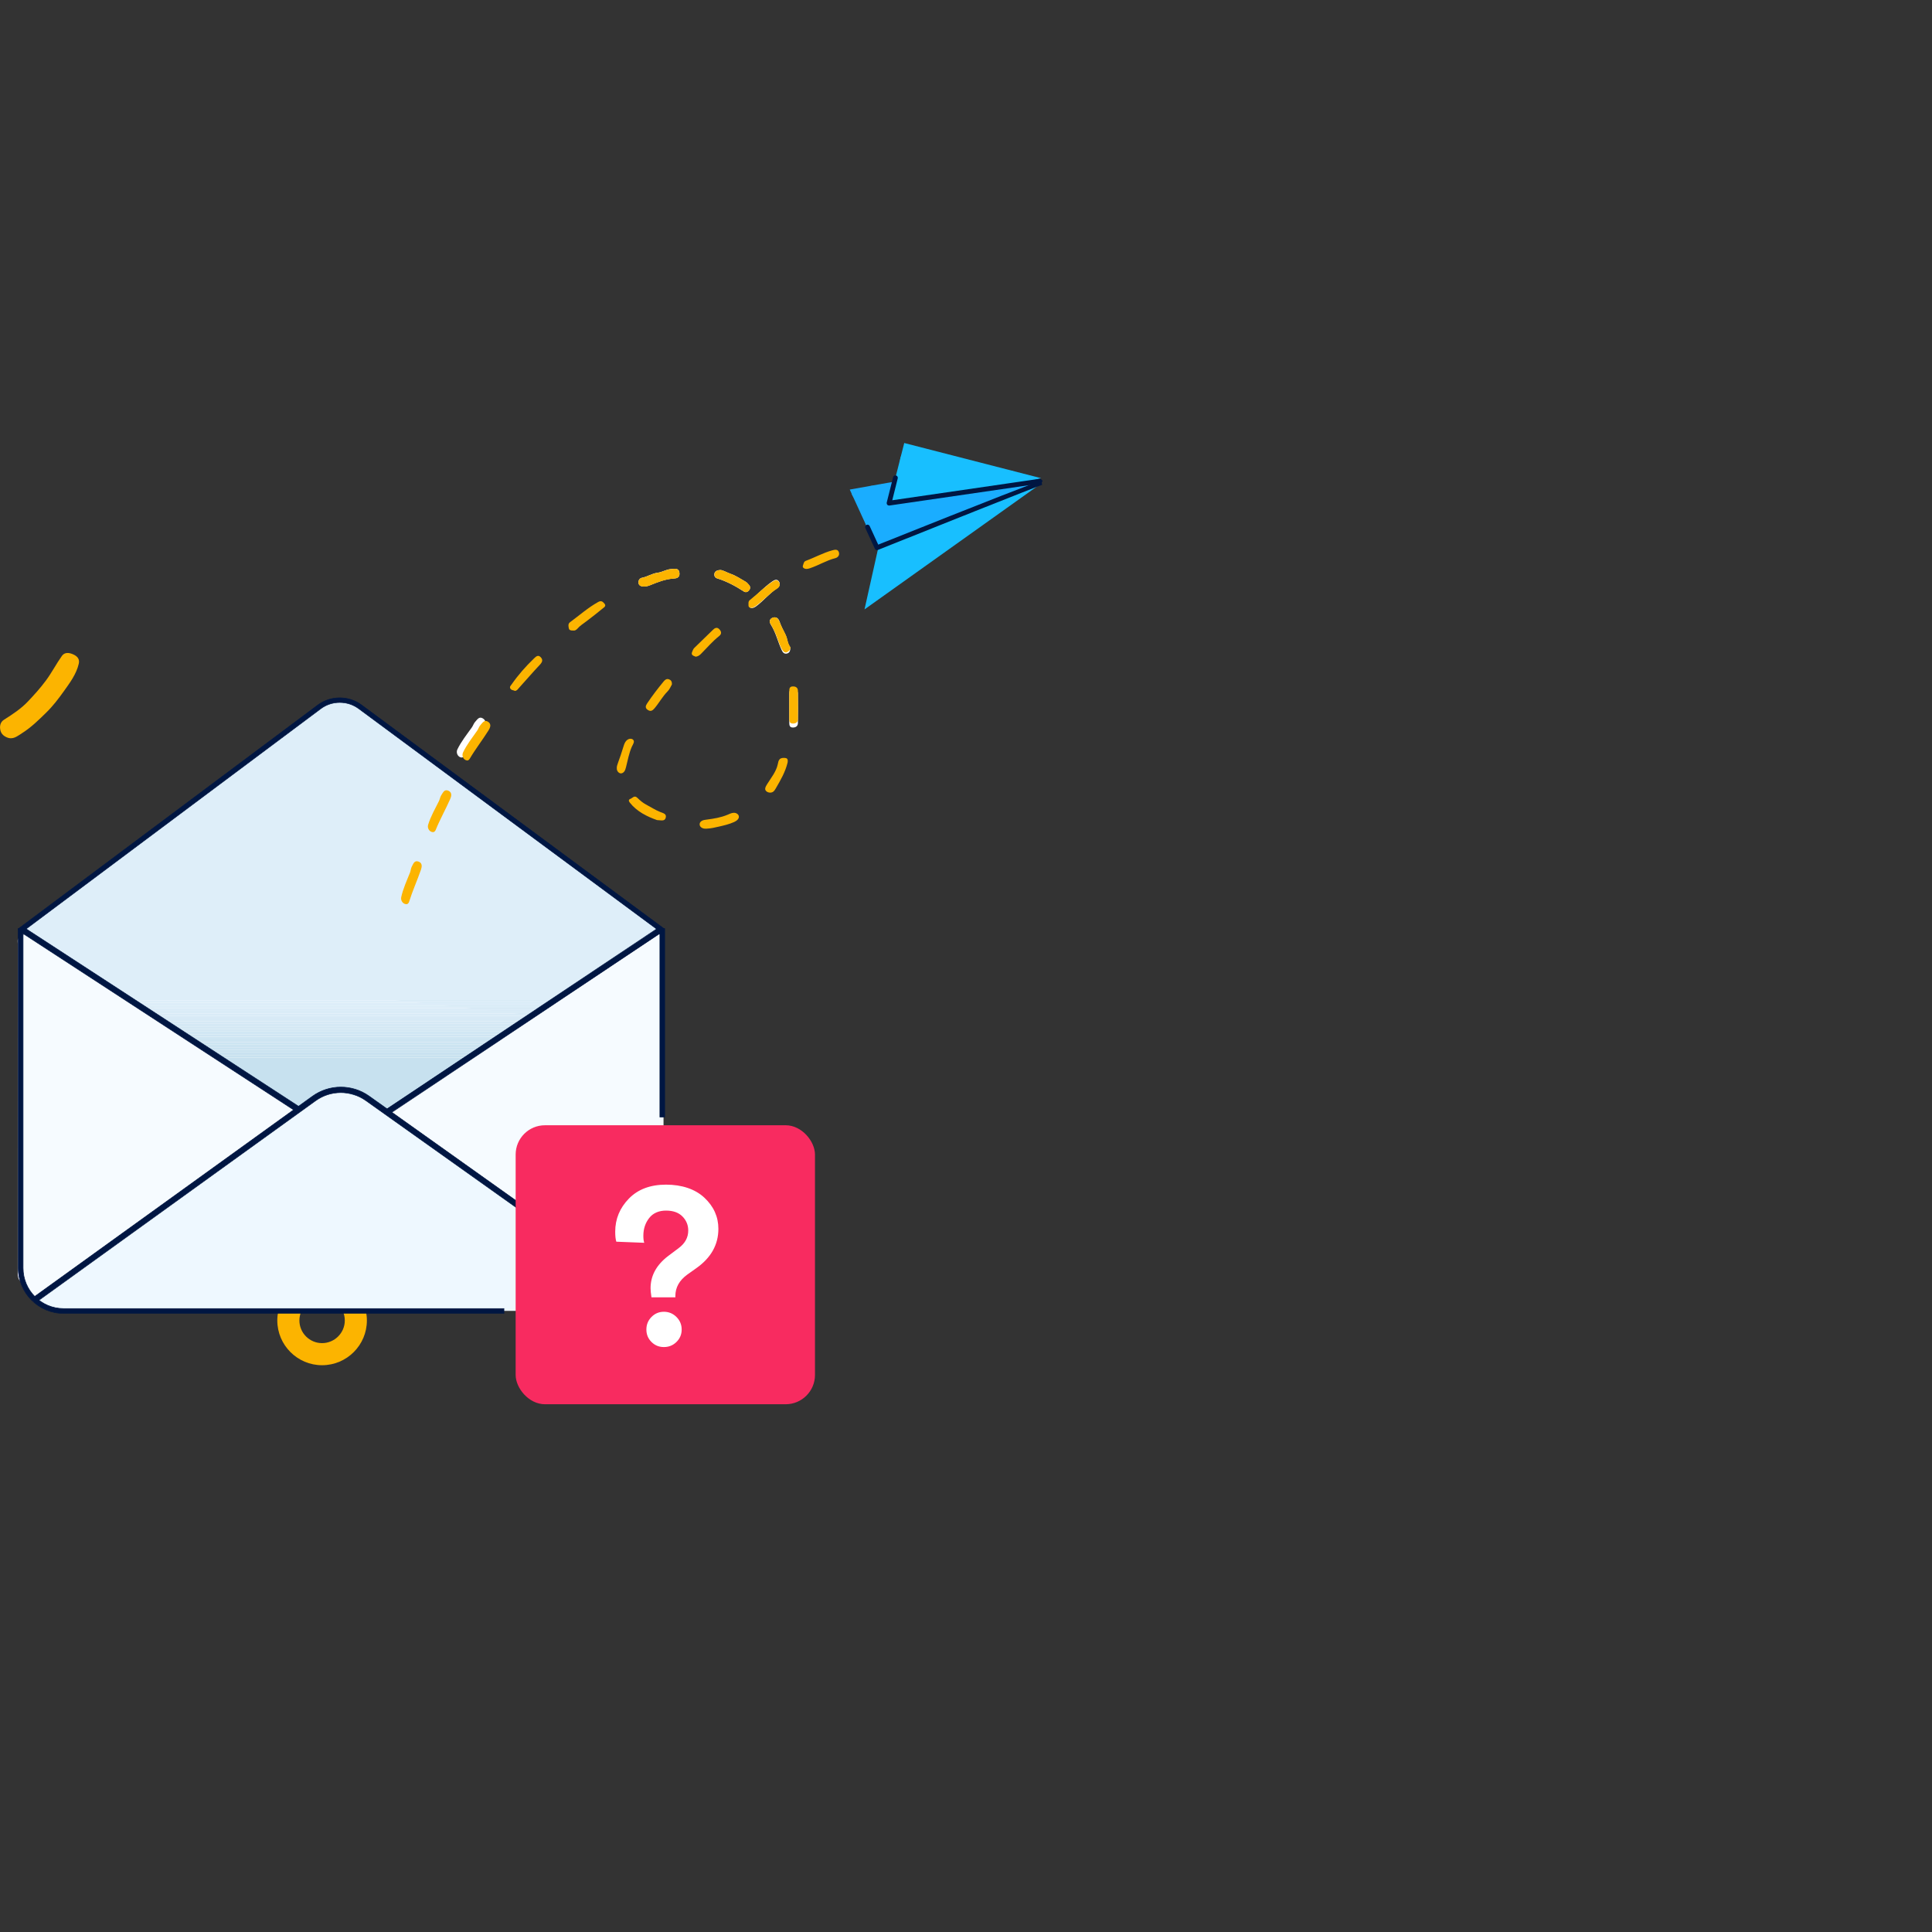 <?xml version="1.0" encoding="UTF-8"?><svg id="Laag_1" xmlns="http://www.w3.org/2000/svg" xmlns:xlink="http://www.w3.org/1999/xlink" viewBox="0 0 300 300"><rect x="0" y="0" width="300" height="300" fill="#333333" stroke="none"/><defs><style>.cls-1{fill:#d4e8f4;}.cls-2{fill:#fff;}.cls-3{fill:#cae3f0;}.cls-4{fill:#d6e9f5;}.cls-5{fill:#daecf7;}.cls-6{fill:#f6fbff;}.cls-7{fill:#d5e9f5;}.cls-8{fill:#1aadff;}.cls-9{fill:#cde5f2;}.cls-10{fill:#eeefff;}.cls-11{fill:#ddedf9;}.cls-12{fill:#cce4f1;}.cls-13{fill:#cee5f2;}.cls-14{fill:#c9e2f0;}.cls-15{fill:#18bfff;}.cls-16{fill:#d3e8f4;}.cls-17{fill:#f82b60;}.cls-18{fill:#cfe6f3;}.cls-19{fill:#cbe3f1;}.cls-20{fill:#dbecf8;}.cls-21{fill:#c7e1ef;}.cls-22,.cls-23,.cls-24{fill:none;}.cls-25{fill:#eef8ff;}.cls-26{fill:#edeff3;}.cls-27{fill:#d1e7f4;}.cls-28{fill:#deeef9;}.cls-23{clip-path:url(#clippath);}.cls-29{fill:#dcedf8;}.cls-24{clip-path:url(#clippath-1);}.cls-30{fill:#d8eaf6;}.cls-31{fill:#001642;}.cls-32{fill:#fcb400;}.cls-33{fill:#d0e6f3;}.cls-34{fill:#d9ebf7;}.cls-35{fill:#e4dcfb;}.cls-36{fill:#d7eaf6;}.cls-37{fill:#c8e2ef;}</style><clipPath id="clippath"><path class="cls-22" d="m6.19,146c-.06,0-2.73-1.8-2.73-1.8l38.54-28.85,8.45-5.97,5.75.91,41.88,30.64,4,3.18-1.19,1.39-18.49,12.12-40.38-4.48s-26.28-4.55-26.58-4.41-9.25-2.73-9.25-2.73Z"/></clipPath><clipPath id="clippath-1"><path class="cls-22" d="m101.14,144.1l-44.61-34.02-1.89-1.3c-.19-.02-.38-.05-.56-.09-.1-.03-.19-.07-.29-.11-.17-.01-.35-.04-.52-.09-.04,0-.07-.02-.11-.03,0,0-.01,0-.02,0-.03,0-.07,0-.1,0-.02,0-.04,0-.07,0-.12.06-.24.11-.37.14-.39.06-.78.14-1.18.14-.03,0-.06-.01-.1-.01-.11.01-.22.03-.32.04l-1.76,1.36L4.37,144.9l40.09,26.43,1.69.76,1.69-.76,1.72-1.25,2.56-.67,1.63.35,3.08.81,3.24,1.77.86-.37,41.08-26.92-.86-.94Z"/></clipPath></defs><path class="cls-17" d="m78.48,203.38c-.31-.01-.61-.04-.92-.04-22.29,0-44.59,0-66.88,0-.31,0-.61.03-.92.04-.35-.06-.7-.13-1.03.08-.08,0-.15,0-.23,0-1.09-.57-2.39-.68-3.4-1.41-.09-.5-.55-.81-.87-1.12-.6-.58-.77-1.31-1.1-1.99.07-.09.15-.17.22-.26.48.72.97,1.43,1.43,2.16.44.71.77.8,1.49.32.47-.32.91-.69,1.37-1.02,2.47-1.75,4.95-3.47,7.41-5.23,2.14-1.54,4.19-3.21,6.38-4.69,3.04-2.06,5.88-4.38,8.96-6.4,1.92-1.25,3.68-2.71,5.53-4.06,3.19-2.32,6.4-4.62,9.61-6.91.23-.17.21-.25.08-.42-.18-.23-.35-.44-.62-.62-1.01-.64-1.99-1.32-2.97-1.99-1.5-1.03-2.98-2.07-4.47-3.11-.91-.63-1.8-1.29-2.73-1.89-1.51-.97-2.95-2.04-4.46-3.01-.54-.35-1.32-.59-1.48-1.36.34-.05.49.36.83.32.04.02.09.03.13.02.18.46.6.63,1.03.79.21.25.43.5.82.48.17.47.58.64,1.03.77.04.02.08.03.13.03.19.46.62.65,1.06.84.12.08.25.16.37.25.46.47.98.87,1.64,1.08.07.19.23.24.43.23.11.24.25.44.56.45.11.03.23.03.32.09,2,1.36,4.02,2.69,5.97,4.1.6.43,1.24.81,1.78,1.34.48.46,1.11,1.14,1.98.47.55-.03.89-.36,1.17-.77.17-.07.33-.14.5-.21.56-.23,1.23-.3,1.58-.87.14,0,.29,0,.43-.01.65.18,1.22-.2,1.85-.22,1.08-.04,2.13.18,3.19.24h.25c.76.62,1.71.94,2.59,1.36.04.13.14.19.28.2.12.31.39.41.7.48.3.19.66.5.96.21.81-.77,1.91-1.14,2.73-1.88.23-.04.32-.22.4-.4h.06s.06-.02.06-.02c.22,0,.33-.11.37-.31.05,0,.09-.01.13-.04.32.01.46-.18.54-.44.91-.48,1.71-1.09,2.49-1.74.21-.02.32-.14.36-.32.05,0,.09,0,.13-.02.19-.02.38-.05.57-.07.14.33-.08.5-.33.64-.81.44-1.52,1.01-2.25,1.56-.87.65-1.68,1.4-2.64,1.91-.72.38-1.38.82-2.05,1.25-.67.44-.39.75.1,1.02.96.53,1.8,1.22,2.67,1.85,2.27,1.67,4.56,3.33,6.85,4.99,2.11,1.53,4.24,3.04,6.35,4.57.59.43.91.41,1.21-.31.15-.36.21-.92.81-1.02.06.37-.37.57-.36.91,0,.06,0,.11,0,.17-.06.16-.13.31-.19.47-.2.1-.18.28-.17.45-.67.35-1.02.87-.9,1.62-.02.17-.04.33-.05.5-.57.98-.86,2.03-.81,3.15-.19,1.28-.19,2.55-.11,3.84.17,2.87,1.04,5.51,2.52,7.98.46.77.46.8-.46.93Z"/><path class="cls-10" d="m3.26,145.52c.18.32.1.68.1,1.01,0,17.38,0,34.76,0,52.15-.07.09-.15.17-.22.26-.31-.33-.39-.72-.39-1.17.01-17.09,0-34.17.01-51.26,0-.39-.17-.9.51-.99Z"/><path class="cls-26" d="m90.53,135.52c-.9-.31-1.51-1.01-2.23-1.54-.12-.09-.09-.23-.02-.36.87.51,1.78.97,2.25,1.9Z"/><path class="cls-10" d="m4.26,144.27c-.24.42-.52.81-.95,1.07.04-.58.23-1.04.95-1.07Z"/><path class="cls-26" d="m91.38,136.08c-.06.03-.12.06-.18.1-.2-.23-.63-.26-.66-.65.42-.01.82,0,.84.55Z"/><path class="cls-26" d="m92.37,136.81c-.33-.03-.53-.21-.65-.49.35,0,.63.09.65.49Z"/><polygon class="cls-2" points="18.28 151.68 18.28 153.97 51.19 175.51 56.29 174.97 60 172.52 87.43 154.34 87.52 150.61 73.87 153.81 32.19 150.98 20.78 150.94 18.28 151.68"/><path class="cls-2" d="m67.56,157.12c.58-.25.87-.66.85-1.28-.02-.9,0-1.79,0-2.69,0-.74-.96-2.03-1.67-2.29-.2-.07-.37-.11-.5.1-1.25,0-2.5-.01-3.76-.01-7.68,0-15.36,0-23.04,0-.3-.53-.6-.24-.94-.03-1.02.62-1.25,1.71-1.73,2.64-.1.2-.05.46-.07.68-.08.98.46,1.79.69,2.69.19.72.55.97,1.24,1,.05.04.11.09.16.13.02.63.52.51.91.51,3.51,0,7.02,0,10.53,0,5.13,0,10.25,0,15.38,0,.52,0,1.04.02,1.14-.63l.83-.8Z"/><path class="cls-26" d="m34.29,163.94c.71.13,1.31.42,1.64,1.08-.65-.21-1.17-.61-1.64-1.08Z"/><path class="cls-26" d="m28.23,159.82c.66.09,1.18.37,1.49.95-.34.04-.49-.37-.83-.32-.11-.2-.27-.31-.5-.34-.05-.1-.1-.19-.15-.29Z"/><path class="cls-26" d="m32.86,162.86c.49.12.97.26,1.06.84-.44-.18-.87-.37-1.06-.84Z"/><path class="cls-10" d="m46.97,171.71c.29-.39.59-.78,1.17-.77-.28.41-.62.74-1.17.77Z"/><path class="cls-26" d="m31.7,162.06c.45.13.92.24,1.03.77-.45-.13-.86-.31-1.03-.77Z"/><path class="cls-26" d="m29.85,160.8c.46.12.94.23,1.03.79-.44-.15-.86-.32-1.03-.79Z"/><path class="cls-26" d="m36.35,165.26c.37-.05.54.11.56.45-.31,0-.46-.2-.56-.45Z"/><path class="cls-26" d="m64.22,169.49c.03-.31.2-.47.54-.44-.08.26-.22.45-.54.44Z"/><path class="cls-26" d="m63.21,170.26c0-.25.06-.46.4-.4-.08.18-.17.36-.4.4Z"/><path class="cls-26" d="m63.72,169.83c0-.23.12-.33.37-.31-.03.2-.15.31-.37.31Z"/><path class="cls-26" d="m67.25,167.31c-.01-.24.11-.35.36-.32-.04.18-.16.3-.36.32Z"/><path class="cls-26" d="m18.81,153.32c.43-.1.65.23.94.42,2.59,1.76,5.17,3.51,7.76,5.26.19.13.36.24.36.49-.36-.01-.57-.29-.85-.44-.62-.31-1.05-.92-1.8-1.03-.94-.63-1.88-1.26-2.83-1.9-.16-.36-.47-.53-.85-.63l-.03.03s.02-.03.02-.03c-.28-.5-.8-.66-1.31-.84,0-.04,0-.07-.04-.09-.06-.06-.12-.11-.18-.17-.09-.02-.18-.03-.27-.05-.13-.31-.34-.55-.72-.59,0,0,0,0,0,0-.07-.15-.14-.29-.21-.44Z"/><path class="cls-26" d="m13.84,137.27c.51.05.62.26.29.65-.1,0-.2-.01-.31-.02,0-.21,0-.42.01-.63Z"/><path class="cls-15" d="m85.51,193.16c.11.26.22.53.33.79-.64-.34-.71-.52-.33-.79Z"/><path class="cls-26" d="m85.62,192.68c.02.05,0,.1-.04.13.01-.04.03-.09.04-.13Z"/><path class="cls-26" d="m72.8,163.65s0,0-.01,0,.01,0,.01,0Z"/><path class="cls-10" d="m18.5,153.14c-.23.01-.34-.08-.3-.3.2.02.29.12.3.3Z"/><path class="cls-25" d="m77.21,203.55h19.95c.59,0,1.17-.11,1.71-.34,1.1-.46,2.78-1.47,3.48-3.48,1.08-3.11-8.92-5.1-8.92-5.1l-11.12,2.33-3.92,2.47-1.18,4.12Z"/><path class="cls-6" d="m102.21,144.88l-42.16,27.46,40.65,29.49s2.03-1.32,2.23-4.18.06-51.99.06-51.99l-.78-.78Z"/><path class="cls-32" d="m50.01,211.99c-3.83,0-6.95-3.12-6.95-6.95s3.12-6.95,6.95-6.95,6.96,3.12,6.96,6.95-3.12,6.95-6.96,6.95Zm0-10.47c-1.94,0-3.52,1.58-3.52,3.52s1.58,3.52,3.52,3.52,3.53-1.58,3.53-3.52-1.58-3.52-3.53-3.52Z"/><g class="cls-23"><rect class="cls-21" x="3.46" y="151.8" width="98.62" height="5.81"/><rect class="cls-21" x="3.46" y="151.5" width="98.62" height=".31"/><rect class="cls-37" x="3.46" y="151.19" width="98.62" height=".31"/><rect class="cls-14" x="3.46" y="150.88" width="98.62" height=".31"/><rect class="cls-3" x="3.46" y="150.58" width="98.62" height=".31"/><rect class="cls-19" x="3.46" y="150.27" width="98.62" height=".31"/><rect class="cls-12" x="3.46" y="149.97" width="98.62" height=".31"/><rect class="cls-9" x="3.46" y="149.66" width="98.62" height=".31"/><rect class="cls-13" x="3.46" y="149.36" width="98.62" height=".31"/><rect class="cls-18" x="3.46" y="149.05" width="98.62" height=".31"/><rect class="cls-33" x="3.46" y="148.74" width="98.62" height=".31"/><rect class="cls-27" x="3.46" y="148.44" width="98.62" height=".31"/><rect class="cls-16" x="3.46" y="148.13" width="98.62" height=".31"/><rect class="cls-1" x="3.46" y="147.83" width="98.62" height=".31"/><rect class="cls-7" x="3.46" y="147.52" width="98.62" height=".31"/><rect class="cls-4" x="3.46" y="147.22" width="98.62" height=".31"/><rect class="cls-36" x="3.46" y="146.91" width="98.62" height=".31"/><rect class="cls-30" x="3.46" y="146.6" width="98.62" height=".31"/><rect class="cls-34" x="3.46" y="146.3" width="98.62" height=".31"/><rect class="cls-5" x="3.46" y="145.99" width="98.62" height=".31"/><rect class="cls-20" x="3.46" y="145.69" width="98.62" height=".31"/><rect class="cls-29" x="3.46" y="145.38" width="98.62" height=".31"/><rect class="cls-11" x="3.46" y="145.08" width="98.62" height=".31"/><rect class="cls-28" x="3.46" y="144.77" width="98.62" height=".31"/><rect class="cls-28" x="3.46" y="109.37" width="98.62" height="35.4"/></g><path class="cls-25" d="m5.31,201.74l41.66-30.03s5.57-4.92,12.13,0c6.57,4.92,36.11,25.88,36.11,25.88l-14.74,5.9H8.98s-2.3-.05-3.67-1.75Z"/><g class="cls-24"><rect class="cls-21" x="4.37" y="164.64" width="97.63" height="7.7"/><rect class="cls-21" x="4.37" y="164.24" width="97.63" height=".4"/><rect class="cls-37" x="4.37" y="163.83" width="97.63" height=".4"/><rect class="cls-14" x="4.37" y="163.43" width="97.63" height=".4"/><rect class="cls-3" x="4.37" y="163.02" width="97.63" height=".4"/><rect class="cls-19" x="4.37" y="162.62" width="97.63" height=".4"/><rect class="cls-12" x="4.37" y="162.21" width="97.63" height=".4"/><rect class="cls-9" x="4.37" y="161.81" width="97.63" height=".4"/><rect class="cls-13" x="4.37" y="161.4" width="97.63" height=".4"/><rect class="cls-18" x="4.37" y="161" width="97.63" height=".4"/><rect class="cls-33" x="4.37" y="160.59" width="97.63" height=".4"/><rect class="cls-27" x="4.37" y="160.19" width="97.63" height=".4"/><rect class="cls-16" x="4.37" y="159.78" width="97.63" height=".4"/><rect class="cls-1" x="4.37" y="159.38" width="97.63" height=".4"/><rect class="cls-7" x="4.37" y="158.97" width="97.63" height=".4"/><rect class="cls-4" x="4.37" y="158.57" width="97.63" height=".4"/><rect class="cls-36" x="4.37" y="158.16" width="97.63" height=".4"/><rect class="cls-30" x="4.37" y="157.76" width="97.63" height=".4"/><rect class="cls-34" x="4.37" y="157.36" width="97.63" height=".4"/><rect class="cls-5" x="4.37" y="156.95" width="97.63" height=".4"/><rect class="cls-20" x="4.37" y="156.55" width="97.63" height=".4"/><rect class="cls-29" x="4.37" y="156.14" width="97.63" height=".4"/><rect class="cls-11" x="4.37" y="155.74" width="97.63" height=".4"/><rect class="cls-28" x="4.37" y="155.33" width="97.63" height=".4"/><rect class="cls-28" x="4.37" y="108.45" width="97.63" height="46.88"/></g><path class="cls-6" d="m4.04,144.74l42.16,27.46-40.65,29.49s-2.03-1.32-2.23-4.18c-.2-2.87-.06-51.99-.06-51.99l.78-.78Z"/><path class="cls-31" d="m102.74,144.84l-47.05-34.8c-1.73-1.28-4.15-1.28-5.88.01L3.26,144.84l-.44-.59,46.55-34.78c1.99-1.48,4.77-1.49,6.76-.02l47.05,34.8-.44.59Z"/><path class="cls-31" d="m102.75,144.9l-.03-.03-47.05-34.8c-1.72-1.27-4.12-1.27-5.83.01L3.25,144.9l-.03-.03-.47-.62.03-.03,46.55-34.78c2-1.49,4.8-1.5,6.81-.02l47.09,34.82-.03.03-.46.63Zm-49.99-35.86c1.04,0,2.09.32,2.96.97l47.02,34.77.39-.52-47.02-34.77c-1.98-1.46-4.73-1.46-6.71.02L2.88,144.26l.39.52,46.52-34.76c.87-.65,1.92-.98,2.97-.98Z"/><path class="cls-2" d="m71.69,117.63c.14,0,.31-.12.41-.29.91-1.52,2.01-2.92,2.96-4.41.23-.36.57-.98-.07-1.37-.6-.37-.88.18-1.2.52-.23.24-.32.59-.52.87-.79,1.11-1.65,2.18-2.25,3.42-.25.51.06,1.21.66,1.26Z"/><path class="cls-2" d="m104.51,88.34c-.9-.02-1.63.49-2.38.59-.89.11-1.59.62-2.43.78-.42.08-.61.45-.55.83.05.38.38.51.75.53.38.02.73-.07,1.07-.21,1.15-.47,2.3-.93,3.56-1.02.43-.03,1.01-.07.98-.79-.03-.74-.53-.77-1-.72Z"/><path class="cls-2" d="m122.72,100.51c-.44-.43-.4-1.24-.73-1.91-.33-.68-.69-1.34-.93-2.05-.2-.58-.54-.8-1.07-.63-.6.2-.52.72-.27,1.12.78,1.23,1.07,2.67,1.69,3.97.16.34.4.57.79.47.37-.1.54-.37.52-.97Z"/><path class="cls-2" d="m111.91,88.51c-.59.01-.89.21-.97.52-.09.36.07.67.38.77,1.5.46,2.86,1.19,4.17,2.04.31.2.6.1.82-.18.23-.28.22-.58-.03-.85-.15-.17-.3-.36-.49-.47-.77-.44-1.52-.96-2.35-1.24-.57-.2-1.11-.54-1.55-.59Z"/><path class="cls-2" d="m122.56,109.99h0c0,.74,0,1.48,0,2.22,0,.4.04.76.56.76.47,0,.78-.23.78-.7.02-1.53.02-3.07,0-4.6,0-.47-.33-.69-.8-.68-.52.02-.54.39-.54.78,0,.74,0,1.48,0,2.22Z"/><path class="cls-2" d="m116.32,93.78c0,.23-.03.52.21.6.33.11.64-.05.92-.26,1.15-.86,2.05-2.01,3.26-2.81.37-.25.49-.69.22-1.05-.32-.43-.73-.17-1.05.05-1.23.85-2.24,1.98-3.39,2.92-.17.14-.18.34-.18.55Z"/><path class="cls-32" d="m72.55,118.09c-.59-.05-.89-.74-.65-1.25.59-1.23,1.43-2.29,2.2-3.39.2-.28.28-.62.51-.87.31-.33.59-.88,1.17-.51.62.39.29,1,.07,1.36-.93,1.48-2.01,2.86-2.9,4.37-.1.17-.26.3-.4.29Z"/><path class="cls-32" d="m67.3,129.21c-.59.04-.99-.6-.82-1.14.4-1.3,1.08-2.48,1.68-3.68.15-.31.19-.66.37-.93.26-.37.46-.95,1.09-.68.67.29.44.95.27,1.33-.71,1.6-1.57,3.12-2.23,4.75-.07.18-.22.33-.36.35Z"/><path class="cls-32" d="m63.22,140.39c-.59.09-1.04-.52-.92-1.07.29-1.33.86-2.56,1.36-3.81.13-.32.13-.67.29-.96.23-.39.37-.99,1.02-.77.7.23.52.91.38,1.31-.57,1.65-1.3,3.25-1.82,4.92-.06.19-.19.35-.33.38Z"/><path class="cls-32" d="m102.01,127.34c-1.54-.55-3.11-1.31-4.22-2.72-.19-.24-.2-.47.09-.57.34-.12.62-.62,1.08-.17.41.39.83.77,1.34,1.04.74.39,1.44.85,2.21,1.16.5.2,1.03.29.86.91-.17.59-.74.37-1.37.35Z"/><path class="cls-32" d="m104.51,88.34c.47-.05.97-.03,1,.72.03.72-.55.76-.98.79-1.26.1-2.41.56-3.56,1.02-.34.14-.69.23-1.07.21-.38-.02-.7-.15-.75-.53-.05-.39.13-.75.55-.83.83-.16,1.53-.67,2.43-.78.75-.09,1.48-.61,2.38-.59Z"/><path class="cls-32" d="m109.7,128.68c-.22,0-.44,0-.64-.1-.53-.23-.58-.85-.06-1.13.22-.12.48-.15.72-.18,1.1-.14,2.21-.32,3.24-.75.32-.14.64-.3.99-.31s.73.21.78.55c.05.41-.36.71-.73.88-.77.35-1.6.54-2.43.73-.59.14-1.19.27-1.8.3-.02,0-.05,0-.07,0Z"/><path class="cls-32" d="m88.99,97.91c-.33,0-.6-.03-.66-.34-.07-.33-.15-.7.18-.95,1.44-1.06,2.78-2.25,4.35-3.13.5-.28.72-.08.99.23.33.38-.04.58-.25.75-.86.7-1.73,1.4-2.62,2.06-.45.34-.93.64-1.3,1.07-.2.22-.43.37-.69.3Z"/><path class="cls-32" d="m79.95,107.28c-.24-.13-.57-.08-.72-.39-.12-.26.07-.41.2-.6,1.02-1.47,2.19-2.8,3.47-4.03.32-.3.64-.65,1.06-.21.39.41.25.77-.13,1.17-1.12,1.19-2.18,2.43-3.28,3.64-.16.18-.3.42-.61.42Z"/><path class="cls-32" d="m104.34,106.27c-.18.3-.35.76-.67,1.08-.8.8-1.32,1.79-2.04,2.64-.31.37-.61.54-1.05.24-.43-.29-.35-.63-.09-1.01.78-1.17,1.64-2.29,2.54-3.38.22-.27.46-.49.84-.36.31.11.49.34.46.78Z"/><path class="cls-32" d="m122.32,118.28s-.01.08-.02.12c-.34,1.44-1.09,2.74-1.83,4.01-.11.19-.22.38-.39.51-.28.22-.7.2-1,.01-.47-.31-.21-.76.03-1.15.62-1,1.41-1.94,1.66-3.1.06-.28.1-.59.3-.79.2-.2.51-.22.79-.2.12.01.26.03.35.12.12.11.12.29.1.46Z"/><path class="cls-32" d="m108.03,101.97c-.36-.14-.78-.24-.55-.76.1-.21.15-.43.34-.61.95-.91,1.88-1.84,2.83-2.75.28-.28.62-.54,1-.19.33.31.49.73.04,1.09-1.07.84-1.92,1.86-2.86,2.8-.21.21-.46.38-.79.42Z"/><path class="cls-32" d="m122.69,100.4c.03.07.05.14.04.21,0,.2-.13.37-.28.5-.13.11-.28.21-.45.2-.25-.01-.42-.24-.55-.45-.46-.79-.69-1.7-1.05-2.54-.2-.47-.45-.92-.7-1.36-.11-.19-.21-.31-.16-.53.04-.19.15-.37.32-.47.22-.14.51-.14.73-.02.34.19.46.6.6.96.28.72.75,1.37.98,2.11.11.36.17.75.34,1.08.05.1.12.2.16.31Z"/><path class="cls-32" d="m111.91,88.51c.44.05.98.39,1.55.59.83.29,1.58.8,2.35,1.24.19.11.34.3.49.47.25.27.26.56.03.85-.22.28-.52.38-.82.18-1.31-.85-2.67-1.58-4.17-2.04-.31-.09-.47-.4-.38-.77.08-.31.38-.51.97-.52Z"/><path class="cls-32" d="m122.56,109.48c0-.71,0-1.42,0-2.14,0-.38.02-.74.54-.75.47-.02.79.2.8.65.03,1.48.02,2.96,0,4.44,0,.45-.32.68-.78.67-.51,0-.56-.35-.56-.74,0-.71,0-1.42,0-2.14h0Z"/><path class="cls-32" d="m95.77,119.22c.01-.27.11-.53.2-.79.29-.79.56-1.58.8-2.38.09-.3.18-.6.35-.86s.45-.47.76-.48c.14,0,.28.03.39.12.37.29,0,.77-.14,1.08-.46,1.01-.65,2.16-.93,3.24-.06.21-.11.42-.23.6s-.31.33-.52.34c-.34.02-.63-.32-.67-.66-.01-.07-.01-.15,0-.22Z"/><path class="cls-32" d="m116.22,93.73c0-.2.02-.4.2-.54,1.18-.91,2.22-2.01,3.47-2.82.33-.21.75-.46,1.05-.02.26.37.13.81-.25,1.04-1.23.76-2.17,1.88-3.34,2.71-.29.2-.6.36-.93.23-.24-.09-.2-.38-.19-.61Z"/><path class="cls-32" d="m124.76,87.55c.06-.19.14-.38.35-.46,1.39-.51,2.71-1.25,4.14-1.64.38-.1.85-.21,1.01.3.14.43-.12.81-.55.92-1.4.35-2.63,1.14-3.99,1.58-.33.11-.67.16-.95-.06-.21-.16-.08-.42,0-.64Z"/><path class="cls-31" d="m78.25,203.2H9.87c-3.47,0-6.29-2.82-6.29-6.3v-51.96h.86c-.17-.23-.31-.48-.41-.75h-1.2v52.7c0,3.88,3.16,7.04,7.03,7.04h68.38v-.75Z"/><path class="cls-31" d="m78.3,203.99H9.87c-3.9,0-7.08-3.18-7.08-7.09v-52.75h1.27v.03c.11.26.24.5.42.74l.05.07h-.9v51.91c0,3.45,2.8,6.25,6.24,6.25h68.43v.83ZM2.88,144.25v52.66c0,3.86,3.14,7,6.99,7h68.34v-.66H9.87c-3.49,0-6.33-2.84-6.33-6.34v-52h.82c-.15-.21-.27-.43-.36-.66h-1.12Z"/><path class="cls-31" d="m102.46,177.15v19.76c0,3.47-2.82,6.3-6.29,6.3h-11.15v.75h11.15c3.88,0,7.03-3.16,7.03-7.04v-19.76h-.75Z"/><path class="cls-31" d="m96.17,203.99h-11.19v-.83h11.19c3.44,0,6.25-2.8,6.25-6.25v-19.8h.83v19.8c0,3.91-3.18,7.09-7.08,7.09Zm-11.11-.09h11.11c3.85,0,6.99-3.14,6.99-7v-19.72h-.66v19.72c0,3.5-2.84,6.34-6.33,6.34h-11.11v.66Z"/><path class="cls-31" d="m102.46,173.45h.75v-29.25h-1.24c-.07.26-.17.51-.3.75h.8v28.51Z"/><path class="cls-31" d="m103.25,173.5h-.83v-28.51h-.83l.04-.07c.12-.21.22-.45.3-.74v-.03h1.33v29.34Zm-.75-.09h.66v-29.17h-1.17c-.07.25-.16.47-.26.66h.77v28.51Z"/><path class="cls-31" d="m5.6,202.23l-.5-.7,43.42-31.3c2.62-1.89,6.16-1.9,8.79-.03l29.05,20.66-.5.7-29.05-20.66c-2.34-1.66-5.47-1.65-7.8.02l-43.42,31.3Z"/><path class="cls-31" d="m5.59,202.29l-.55-.77.03-.03,43.42-31.3c2.64-1.9,6.19-1.91,8.84-.03l29.08,20.69-.55.77-.03-.03-29.05-20.66c-2.32-1.65-5.43-1.64-7.74.02l-43.45,31.33Zm-.43-.75l.45.63,43.38-31.28c2.34-1.69,5.49-1.7,7.85-.02l29.01,20.64.45-.63-29.01-20.64c-2.62-1.87-6.13-1.85-8.74.03l-43.38,31.28Z"/><rect class="cls-17" x="80.07" y="174.73" width="46.48" height="43.32" rx="4.55" ry="4.55"/><path class="cls-2" d="m104.88,201.45h-3.72c-.09-.6-.14-1.07-.14-1.41,0-1.95.91-3.62,2.72-5l1.65-1.24c.99-.74,1.48-1.64,1.48-2.72,0-.85-.3-1.58-.9-2.19s-1.45-.91-2.55-.91-2.02.38-2.62,1.16c-.6.77-.9,1.68-.9,2.74,0,.46.04.83.14,1.1l-4.34-.17c-.12-.39-.17-.91-.17-1.55,0-1.98.71-3.69,2.12-5.14,1.41-1.45,3.34-2.17,5.77-2.17s4.52.68,5.96,2.03c1.45,1.36,2.17,2.97,2.17,4.83,0,2.46-1.14,4.49-3.41,6.1l-1.41,1c-1.24.9-1.86,2.01-1.86,3.34v.21Zm-3.72,6.93c-.53-.53-.79-1.17-.79-1.93s.26-1.41.79-1.95c.53-.54,1.17-.81,1.93-.81s1.41.27,1.95.81c.54.54.81,1.19.81,1.95s-.27,1.4-.81,1.93c-.54.53-1.19.79-1.95.79s-1.4-.26-1.93-.79Z"/><rect class="cls-31" x="24.38" y="132.76" width=".87" height="51.04" transform="translate(-121.35 92.68) rotate(-56.92)"/><path class="cls-31" d="m45.97,172.63l-.04-.02L3.13,144.72l.02-.04.5-.76.04.02,42.8,27.88-.02.04-.5.76ZM3.25,144.7l42.7,27.81.43-.66L3.68,144.04l-.43.66Z"/><rect class="cls-31" x="56" y="158.11" width="50.64" height=".86" transform="translate(-74.28 71.73) rotate(-33.69)"/><path class="cls-31" d="m60.49,173.01l-.02-.04-.5-.75.04-.02,42.15-28.14.02.04.5.75-.04.02-42.15,28.14Zm-.4-.76l.43.64,42.04-28.07-.43-.64-42.04,28.07Z"/><path class="cls-32" d="m3.38,113.88c-.72.43-1.36,1.05-2.36.6-.58-.26-.88-.64-.98-1.19-.11-.6.04-1.19.58-1.53,1.34-.85,2.66-1.71,3.75-2.87.95-1.01,1.88-2.03,2.71-3.15.94-1.25,1.64-2.64,2.54-3.9.43-.61,1.16-.51,1.81-.2.61.29.97.73.8,1.43-.38,1.63-1.38,2.95-2.32,4.27-.82,1.15-1.69,2.29-2.69,3.27-1.2,1.18-2.41,2.37-3.85,3.27Z"/><polygon class="cls-15" points="136.49 84.56 134.24 94.63 161.6 75.13 151.97 78.85 146.4 81.3 141.94 82.64 138.64 84.08 136.49 84.56"/><path class="cls-35" d="m135.84,81.39c-.13.72-.09,1.52-.73,2,.14-.91.28-1.82.42-2.72.1.24.21.49.31.73Z"/><path class="cls-15" d="m138.51,76.27l1.9-7.48,21.24,5.46-2.88.8s-18.62,3.07-18.69,3.07-1.25.1-1.25.1l-.32-1.95Z"/><path class="cls-8" d="m159.98,75.08c-2.4.45-4.8.88-7.19,1.33-2.78.52-5.58.85-8.37,1.33-1.98.34-3.95.7-5.93,1.05-.61.11-.86-.27-.71-.94.19-.89.41-1.78.61-2.67-.15.04-.3.07-.45.11-.44.08-.88.14-1.31.24-.21.05-.39.03-.53-.08h-.8c-.43.35-.96.31-1.48.3-.09.02-.18.05-.27.07-.05.03-.1.06-.15.08-1.47.55-1.45.55-.41,1.88.29.37.46.9.58,1.39.15.63.44,1.16.73,1.7.06.23.13.46.19.68.45-.09.63.28.79.63.19.44.33.9.49,1.36.32.87.63.86,1.43.69,2.53-.52,4.74-2.11,7.22-2.78,2.36-.63,4.52-1.89,6.8-2.76.99-.38,2.08-.49,3.02-.98,2.11-1.11,4.3-1.91,6.71-2.53-.43-.39-.7-.16-.96-.11Z"/><path class="cls-8" d="m138.78,74.82c-.09-.01-6.83,1.2-6.83,1.2l3.65,7.95.67.79.59.06,21.73-8.64,2.75-1.23-8.68-.55-9.67.1-4.21.32Z"/><path class="cls-15" d="m138.69,75.1c.4-1.15,1.07-2.21,1.07-3.49,0-.88.65-1.41.7-2.23.01-.23.28-.16.41-.09.94.53,2.09.13,2.97.94.17.16.47.16.7.05.48-.22.89-.08,1.26.3.06.06.13.16.19.16,1.06,0,2.05.31,3.07.63.53.17,1.16.1,1.69.4.3.16.59.26.93.23.46-.05.89.27,1.3.31,1.31.13,2.49.97,3.82.83.19-.02.39-.09.54.06.57.51,1.25.51,1.91.54.35.02.62.16.76.55-1.56.57-3.21,1.07-4.78,1.13-1.77.06-3.39.88-5.12.86-1.54-.02-3.02.73-4.49.7-2.07-.04-3.95,1.17-6.01.82-.48-.08-1.08.56-1.36.04-.33-.6.26-1.28.35-1.96.03-.26.14-.51.07-.78Z"/><path class="cls-8" d="m135.5,79.99c-.32-.12-.46-.39-.48-.76.41.04.54.32.48.76Z"/><path class="cls-31" d="m136.19,85.43c-.14,0-.28-.08-.34-.22l-1.48-3.21c-.09-.19,0-.41.18-.5.18-.09.41,0,.49.18l1.33,2.89q25.3-10.11,25.54-9.99l-.16.34-.35.12.35-.12.08.36c-.63.18-18.64,7.36-25.52,10.12-.05.02-.09.03-.14.03Z"/><path class="cls-31" d="m138.06,78.5c-.1,0-.21-.04-.28-.12-.08-.09-.11-.22-.09-.34l.99-3.94c.05-.2.25-.32.45-.27.2.05.32.25.27.45l-.85,3.4,22.85-3.33c.2-.04.39.11.42.32s-.11.39-.32.42l-23.4,3.41s-.04,0-.05,0Z"/></svg>